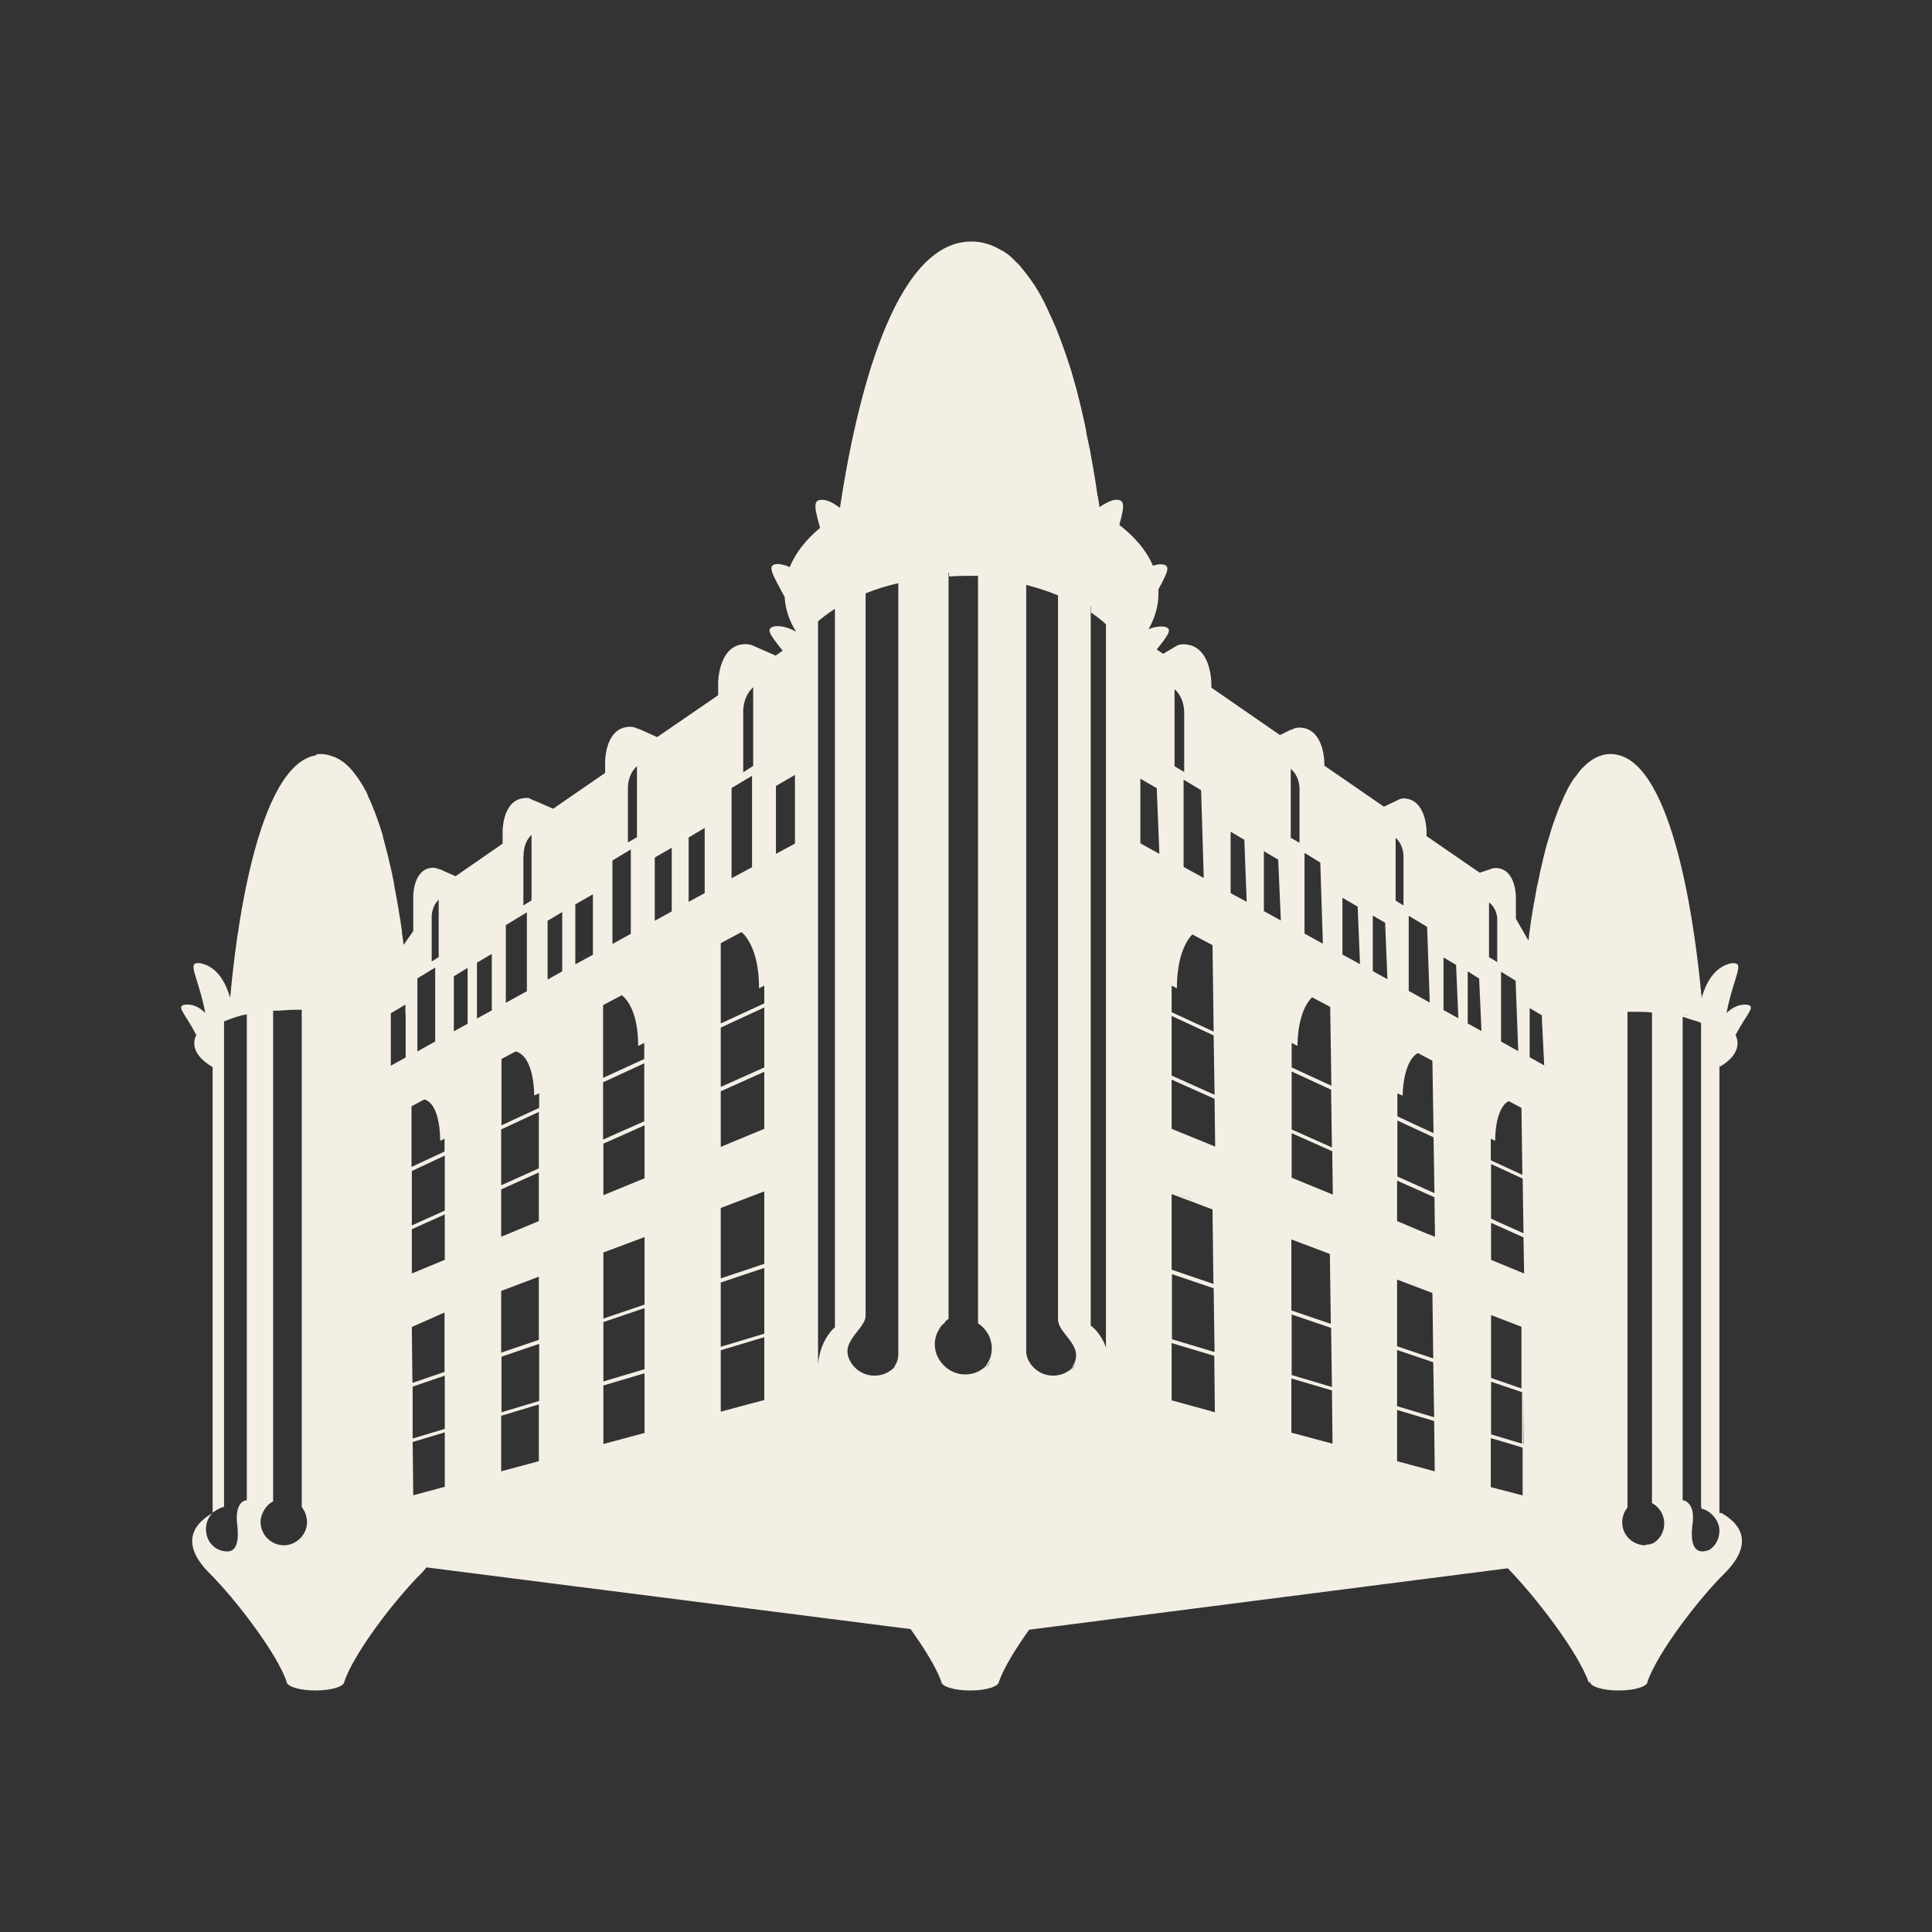 <svg width="32" height="32" viewBox="0 0 32 32" fill="none" xmlns="http://www.w3.org/2000/svg">
<rect x="0" y="0" width="32" height="32" fill="#333333" stroke="none"/>
<path d="M28.479 25.06V17.637C28.479 17.637 28.484 17.661 28.484 17.67C28.673 17.559 28.779 17.424 28.779 17.28C28.779 17.232 28.77 17.188 28.745 17.145C28.944 16.769 29.099 16.663 28.924 16.639C28.789 16.634 28.683 16.697 28.596 16.779C28.721 16.147 28.919 15.93 28.678 15.954C28.387 16.012 28.252 16.296 28.184 16.528C28.184 16.504 28.184 16.475 28.175 16.446C28.175 16.412 28.17 16.378 28.165 16.345C28.165 16.32 28.165 16.306 28.16 16.282C28.044 15.149 27.662 12.489 26.675 12.489C26.501 12.489 26.351 12.575 26.211 12.72C26.211 12.715 26.216 12.71 26.221 12.705C26.182 12.749 26.143 12.797 26.105 12.85C26.095 12.864 26.08 12.879 26.071 12.893C26.018 12.97 25.969 13.052 25.926 13.149C25.906 13.183 25.892 13.226 25.877 13.26C25.848 13.322 25.819 13.385 25.795 13.453C25.776 13.501 25.761 13.549 25.742 13.597C25.718 13.66 25.698 13.727 25.679 13.79C25.665 13.843 25.65 13.896 25.631 13.949C25.611 14.017 25.592 14.084 25.577 14.156C25.563 14.209 25.548 14.262 25.539 14.315C25.519 14.388 25.505 14.46 25.49 14.537C25.481 14.59 25.466 14.643 25.456 14.691C25.442 14.773 25.427 14.855 25.413 14.932C25.403 14.976 25.398 15.019 25.389 15.062C25.369 15.183 25.35 15.303 25.336 15.414C25.331 15.458 25.326 15.492 25.321 15.535C25.321 15.549 25.321 15.564 25.316 15.578L25.108 15.217V14.85C25.108 14.85 25.108 14.441 24.833 14.383C24.76 14.368 24.707 14.383 24.668 14.402L24.509 14.455L23.628 13.848V13.766C23.628 13.766 23.628 13.298 23.314 13.231C23.27 13.221 23.236 13.221 23.203 13.231L23.183 13.236L23.106 13.274L22.922 13.361L21.935 12.681V12.633C21.935 12.633 21.935 12.127 21.597 12.059C21.5 12.04 21.432 12.059 21.384 12.093V12.084L21.2 12.175L20.064 11.389V11.317C20.064 11.317 20.064 10.758 19.691 10.681C19.599 10.662 19.532 10.671 19.483 10.7L19.266 10.83L19.159 10.758C19.362 10.502 19.435 10.406 19.27 10.377C19.188 10.372 19.106 10.387 19.024 10.421C19.13 10.233 19.188 10.035 19.188 9.828C19.188 9.804 19.188 9.784 19.188 9.76C19.353 9.457 19.401 9.346 19.217 9.346C19.174 9.346 19.135 9.36 19.096 9.37C18.99 9.119 18.797 8.893 18.54 8.695C18.627 8.367 18.646 8.247 18.434 8.285C18.352 8.309 18.279 8.353 18.211 8.401C18.206 8.353 18.197 8.3 18.187 8.251C18.187 8.232 18.182 8.213 18.177 8.198C18.168 8.145 18.163 8.092 18.153 8.035C18.148 7.996 18.139 7.957 18.134 7.914C18.124 7.856 18.114 7.798 18.105 7.745C18.1 7.707 18.09 7.668 18.085 7.63C18.076 7.572 18.061 7.509 18.052 7.446C18.042 7.408 18.037 7.369 18.027 7.331C18.013 7.263 17.998 7.201 17.989 7.133C17.984 7.099 17.974 7.066 17.969 7.032C17.95 6.945 17.931 6.858 17.911 6.776C17.911 6.762 17.907 6.748 17.902 6.738C17.878 6.641 17.853 6.54 17.829 6.444C17.82 6.415 17.815 6.391 17.805 6.362C17.786 6.294 17.766 6.222 17.747 6.155C17.737 6.121 17.723 6.082 17.713 6.049C17.694 5.991 17.674 5.933 17.655 5.875C17.64 5.837 17.631 5.803 17.616 5.764C17.597 5.711 17.578 5.658 17.558 5.605C17.544 5.567 17.529 5.533 17.515 5.494C17.495 5.446 17.476 5.393 17.452 5.345C17.437 5.311 17.423 5.273 17.404 5.239C17.384 5.191 17.36 5.147 17.341 5.099C17.326 5.065 17.307 5.032 17.292 4.998C17.268 4.954 17.244 4.911 17.225 4.872C17.205 4.844 17.191 4.81 17.171 4.781C17.147 4.742 17.123 4.704 17.094 4.665C17.075 4.636 17.055 4.612 17.036 4.583C17.007 4.545 16.978 4.511 16.954 4.477C16.934 4.453 16.915 4.434 16.901 4.41C16.867 4.376 16.833 4.342 16.799 4.309C16.784 4.294 16.765 4.275 16.751 4.26C16.702 4.217 16.649 4.178 16.596 4.149C16.596 4.149 16.596 4.149 16.591 4.149C16.436 4.053 16.267 4 16.088 4C14.806 4 14.182 6.622 13.912 8.411C13.839 8.357 13.766 8.309 13.675 8.285C13.452 8.247 13.481 8.377 13.583 8.743C13.35 8.936 13.176 9.158 13.08 9.394C13.021 9.365 12.959 9.35 12.896 9.341C12.683 9.341 12.78 9.485 12.997 9.89C13.007 10.093 13.075 10.286 13.186 10.464C13.075 10.401 12.959 10.363 12.838 10.372C12.668 10.406 12.746 10.502 12.963 10.777L12.847 10.859L12.475 10.695C12.422 10.671 12.354 10.662 12.267 10.676C11.895 10.753 11.895 11.312 11.895 11.312V11.515L10.884 12.209L10.574 12.069V12.079C10.526 12.045 10.458 12.026 10.361 12.045C10.018 12.113 10.023 12.619 10.023 12.619V12.802L9.162 13.395L8.852 13.26H8.843L8.775 13.226L8.751 13.216C8.717 13.216 8.683 13.216 8.64 13.226C8.325 13.289 8.325 13.761 8.325 13.761V13.973L7.546 14.513L7.285 14.397H7.271C7.232 14.378 7.184 14.364 7.116 14.378C6.84 14.436 6.845 14.846 6.845 14.846V15.419L6.816 15.463L6.686 15.65C6.676 15.583 6.666 15.516 6.657 15.443C6.657 15.434 6.657 15.429 6.657 15.419C6.642 15.308 6.623 15.193 6.603 15.077C6.603 15.048 6.594 15.019 6.589 14.99C6.569 14.879 6.55 14.764 6.526 14.648C6.526 14.643 6.526 14.633 6.526 14.629C6.502 14.508 6.478 14.392 6.449 14.277C6.444 14.248 6.434 14.219 6.429 14.19C6.4 14.079 6.371 13.963 6.342 13.857C6.342 13.853 6.342 13.848 6.342 13.843C6.308 13.732 6.274 13.626 6.236 13.525C6.226 13.501 6.216 13.472 6.207 13.448C6.168 13.347 6.129 13.255 6.086 13.163C6.086 13.163 6.086 13.159 6.086 13.154C6.042 13.067 5.994 12.985 5.946 12.913C5.931 12.893 5.921 12.874 5.907 12.86C5.858 12.787 5.805 12.725 5.747 12.672C5.689 12.619 5.631 12.58 5.568 12.551C5.554 12.541 5.539 12.537 5.52 12.532C5.457 12.508 5.389 12.489 5.322 12.489C5.293 12.489 5.259 12.489 5.23 12.498C5.235 12.498 5.239 12.503 5.244 12.508C4.233 12.657 3.89 15.631 3.813 16.528C3.745 16.296 3.609 16.012 3.319 15.954C3.077 15.925 3.276 16.142 3.401 16.779C3.314 16.692 3.208 16.629 3.073 16.639C2.903 16.663 3.058 16.769 3.252 17.145C3.227 17.188 3.218 17.236 3.218 17.28C3.218 17.429 3.334 17.564 3.522 17.675V25.06C3.135 25.281 3.029 25.619 3.474 26.062C3.9 26.486 4.586 27.383 4.746 27.851C4.746 27.933 4.959 28 5.225 28C5.491 28 5.704 27.933 5.704 27.851C5.863 27.378 6.55 26.482 6.976 26.062C7.01 26.029 7.034 25.995 7.063 25.961L15.082 26.983C15.314 27.306 15.512 27.629 15.59 27.851C15.59 27.933 15.803 28 16.069 28C16.335 28 16.547 27.933 16.547 27.851C16.625 27.629 16.818 27.311 17.046 26.993L24.973 25.976C25.418 26.429 26.139 27.359 26.313 27.865V27.875C26.313 27.875 26.322 27.865 26.332 27.851C26.332 27.933 26.545 28 26.811 28C27.077 28 27.29 27.933 27.29 27.851C27.449 27.378 28.136 26.482 28.562 26.062C29.007 25.619 28.9 25.281 28.513 25.06H28.479ZM28.46 25.079C28.46 25.079 28.465 25.089 28.47 25.093C28.518 25.156 28.552 25.233 28.552 25.32C28.552 25.233 28.523 25.156 28.47 25.093C28.47 25.093 28.465 25.084 28.46 25.079C28.436 25.05 28.412 25.031 28.378 25.011C28.407 25.031 28.436 25.055 28.46 25.079ZM7.15 15.925V15.202C7.15 15.202 7.14 15.024 7.261 14.908C7.261 14.908 7.261 14.903 7.266 14.899V15.853L7.15 15.925ZM10.4 13.067C10.4 13.067 10.386 12.845 10.54 12.7C10.54 12.7 10.54 12.696 10.55 12.691V13.857V13.867L10.4 13.954V13.062V13.067ZM12.31 11.799C12.31 11.799 12.296 11.553 12.465 11.394C12.465 11.394 12.465 11.385 12.475 11.385V12.686L12.31 12.792V11.799ZM21.379 13.867V12.734C21.544 12.874 21.524 13.096 21.524 13.096V13.959L21.389 13.882H21.379V13.872V13.867ZM23.116 14.918V13.877C23.261 14.007 23.246 14.204 23.246 14.204V14.995L23.212 14.976L23.111 14.913L23.116 14.918ZM24.799 15.935L24.663 15.853V14.947C24.813 15.062 24.799 15.241 24.799 15.241V15.93V15.935ZM16.494 22.278C16.494 22.351 16.475 22.418 16.451 22.481C16.48 22.418 16.494 22.351 16.494 22.278ZM18.071 10.04V10.146C18.163 10.209 18.245 10.271 18.318 10.339V22.312C18.318 22.312 18.323 22.331 18.327 22.341C18.298 22.259 18.26 22.172 18.197 22.09C18.163 22.042 18.119 21.994 18.066 21.955V10.04H18.071ZM25.336 16.836V16.697L25.539 16.817V16.889L25.577 17.646L25.336 17.511V16.836ZM20.059 23.373L19.406 23.194V22.245L20.112 22.457L20.122 23.392L20.054 23.373H20.059ZM17.747 22.678C17.747 22.678 17.776 22.64 17.795 22.621C17.805 22.611 17.81 22.601 17.82 22.592C17.815 22.601 17.805 22.611 17.8 22.621C17.786 22.64 17.771 22.659 17.752 22.678H17.747ZM25.229 23.917V23.831L25.234 23.069V23.917H25.229ZM22.027 20.77L22.042 21.927L21.389 21.705V20.529L22.027 20.77ZM23.764 21.387L23.14 21.15L23.44 21.266L23.764 21.391V21.387ZM23.739 22.5L23.14 22.298V21.194L23.725 21.416L23.739 22.5ZM19.788 19.878L19.406 19.733L19.691 19.839L19.788 19.878ZM19.406 19.777L20.083 20.032L20.098 21.266L19.406 21.03V19.772V19.777ZM21.394 21.772L22.047 21.994L22.061 22.973L21.394 22.775V21.772ZM23.14 22.36L23.739 22.563L23.754 23.474L23.14 23.291V22.36ZM24.697 22.886L25.21 23.059V23.912L24.697 23.758V22.886ZM24.697 22.823V21.782L25.2 21.975V22.997L24.697 22.823ZM21.394 18.769L22.066 19.068L22.076 19.786L21.394 19.507V18.769ZM23.454 17.458C23.454 17.458 23.478 17.448 23.488 17.444L23.725 17.569L23.744 18.769L23.145 18.49V18.109L23.232 18.147C23.232 18.147 23.232 17.622 23.459 17.458H23.454ZM23.667 20.447L23.14 20.225V19.555L23.759 19.83L23.768 20.485L23.672 20.447H23.667ZM23.14 18.557L23.744 18.837L23.759 19.762L23.145 19.487V18.557H23.14ZM25.234 20.427L24.697 20.186V19.28L25.22 19.521L25.234 20.427ZM24.697 20.254L25.234 20.495L25.244 21.093L24.75 20.89L24.697 20.866V20.249V20.254ZM24.973 18.249C24.973 18.249 24.983 18.244 24.992 18.239L25.2 18.35L25.215 19.459L24.692 19.218V18.861L24.765 18.895C24.765 18.895 24.755 18.393 24.968 18.249H24.973ZM21.394 17.275L21.491 17.323C21.491 17.323 21.476 16.774 21.732 16.518L22.032 16.677L22.052 17.983L21.394 17.68V17.275ZM22.047 18.051L22.061 19.005L21.394 18.707V17.747L22.052 18.051H22.047ZM20.127 18.991L19.406 18.697V17.882L20.117 18.2L20.127 18.991ZM19.406 21.102L20.102 21.338L20.117 22.394L19.411 22.182V21.102H19.406ZM21.394 22.833L22.061 23.03L22.071 23.912L21.389 23.729V22.833H21.394ZM23.14 23.353L23.754 23.537L23.764 24.37L23.14 24.202V23.353ZM24.697 23.821L25.215 23.975V24.77H25.22V23.98H25.224V24.77L24.692 24.631V23.826L24.697 23.821ZM20.117 18.133L19.406 17.815V16.827L20.102 17.15L20.117 18.133ZM18.381 22.568C18.381 22.592 18.381 22.611 18.381 22.616C18.381 22.616 18.381 22.601 18.381 22.568ZM24.852 16.089L25.103 16.243L25.147 17.41L24.862 17.251V16.089H24.852ZM24.499 16.205L24.538 17.077L24.31 16.952V16.089L24.494 16.205H24.499ZM24.117 15.978L24.155 16.865L23.909 16.73V15.858L24.112 15.978H24.117ZM23.638 15.357L23.681 16.605L23.333 16.412V15.168L23.638 15.352V15.357ZM22.942 15.284L22.98 16.219L22.738 16.084V15.164L22.942 15.284ZM22.487 15.014L22.526 15.969L22.235 15.81V14.87L22.482 15.014H22.487ZM21.868 14.286L21.911 15.631L21.607 15.463V14.127L21.868 14.286ZM21.171 14.238L21.215 15.246L20.934 15.091V14.098L21.171 14.238ZM20.61 13.91L20.649 14.937L20.383 14.793V13.775L20.61 13.91ZM19.894 13.091L19.938 14.542L19.604 14.359V12.913L19.899 13.091H19.894ZM19.159 13.052L19.203 14.142L18.888 13.968V12.898L19.164 13.057L19.159 13.052ZM19.406 16.325L19.493 16.369C19.493 15.8 19.672 15.554 19.749 15.477L20.083 15.655L20.102 17.087L19.406 16.764V16.33V16.325ZM17.524 9.861V21.864C17.524 21.864 17.529 21.902 17.534 21.917C17.582 22.081 17.824 22.245 17.824 22.447C17.824 22.51 17.805 22.568 17.776 22.616C17.766 22.635 17.757 22.659 17.742 22.674C17.665 22.741 17.558 22.785 17.442 22.785C17.297 22.785 17.171 22.717 17.089 22.616C17.036 22.548 16.997 22.471 16.997 22.38V9.606V9.688C17.186 9.736 17.36 9.794 17.524 9.861ZM16.354 22.621C16.354 22.621 16.339 22.635 16.33 22.645C16.335 22.64 16.34 22.63 16.349 22.621C16.373 22.596 16.398 22.563 16.417 22.534C16.398 22.563 16.383 22.596 16.359 22.621H16.354ZM9.07 15.251L9.312 15.106V16.089L9.07 16.224V15.251ZM9.529 15.973V14.98L9.82 14.812V15.814L9.641 15.911L9.529 15.973ZM10.845 14.204L11.126 14.041V15.096L10.845 15.251V14.204ZM8.93 23.204L8.306 23.392V22.471L8.93 22.259V23.204ZM6.821 18.321L7.029 18.21C7.305 18.292 7.29 18.895 7.29 18.895L7.363 18.861V19.073L6.816 19.328V18.321H6.821ZM10.574 17.323L10.671 17.275V17.54L9.989 17.853V16.648L10.299 16.484C10.594 16.721 10.569 17.323 10.569 17.323H10.574ZM7.367 22.722L6.831 22.905L6.821 21.98L7.353 21.743H7.363V22.722H7.367ZM12.659 18.697L12.18 18.895L11.938 18.996V18.075L12.659 17.752V18.702V18.697ZM9.994 19.791V18.943L10.676 18.639V19.516L9.994 19.796V19.791ZM6.821 20.36L7.367 20.114V20.866L6.821 21.093V20.36ZM6.821 20.297V19.396L7.367 19.14V20.051L6.821 20.297ZM8.301 18.707L8.925 18.417V19.352L8.301 19.632V18.707ZM10.671 18.572L9.989 18.875V17.926L10.671 17.612V18.576V18.572ZM12.659 17.68L11.938 18.003V17.02L12.659 16.687V17.68ZM8.843 18.147L8.93 18.109V18.35L8.306 18.639V17.54L8.543 17.415C8.857 17.502 8.848 18.143 8.848 18.143L8.843 18.147ZM8.301 20.485V19.7L8.925 19.42V20.225L8.393 20.447L8.296 20.485H8.301ZM6.831 22.968L7.367 22.785V23.667L6.835 23.826V22.968H6.831ZM8.301 22.404V21.382L8.925 21.146V22.192L8.301 22.404ZM9.994 20.745L10.676 20.49V21.608L9.994 21.84V20.75V20.745ZM11.938 20.008L12.659 19.733V20.933L11.938 21.174V20.003V20.008ZM12.572 16.369L12.659 16.325V16.619L11.938 16.952V15.622L12.281 15.438C12.281 15.438 12.572 15.646 12.572 16.364V16.369ZM7.367 23.729V24.626L6.845 24.766L6.835 23.884L7.367 23.724V23.729ZM8.301 23.45L8.925 23.262V24.202L8.301 24.37V23.45ZM9.994 22.948L10.676 22.746V23.734L9.994 23.917V22.948ZM9.994 22.886V21.898L10.676 21.666V22.678L9.994 22.881V22.886ZM11.938 21.242L12.659 21.001V22.09L11.938 22.307V21.247V21.242ZM10.448 15.467L10.144 15.636V14.253L10.448 14.069V15.472V15.467ZM8.146 16.735L7.9 16.87V15.945L8.146 15.8V16.735ZM7.745 16.957L7.629 17.02L7.517 17.082V16.171L7.745 16.031V16.957ZM7.198 17.256L6.913 17.415V16.205L7.208 16.026V17.256H7.198ZM6.719 16.807V17.516L6.569 17.598L6.473 17.651V16.783L6.715 16.639V16.807H6.719ZM11.938 22.365L12.659 22.148V23.189L12.223 23.305L11.938 23.382V22.36V22.365ZM12.852 13.019L13.167 12.835V13.973L12.852 14.142V13.019ZM11.406 14.942V13.872L11.672 13.713V14.793L11.406 14.937V14.942ZM12.456 14.364L12.117 14.547V13.052L12.456 12.85V14.359V14.364ZM8.727 16.417L8.378 16.61V15.323L8.727 15.111V16.417ZM19.614 11.818V12.787L19.454 12.691V11.409C19.454 11.409 19.454 11.409 19.454 11.414C19.628 11.568 19.614 11.814 19.614 11.814V11.818ZM15.72 9.485V9.548C15.807 9.543 15.899 9.538 15.986 9.538C16.059 9.538 16.131 9.538 16.199 9.538V21.917C16.335 22.008 16.427 22.158 16.427 22.336C16.427 22.442 16.393 22.534 16.335 22.611C16.33 22.621 16.325 22.63 16.32 22.635C16.233 22.717 16.117 22.765 15.986 22.765C15.841 22.765 15.716 22.703 15.624 22.606C15.537 22.515 15.483 22.399 15.483 22.264C15.483 22.143 15.532 22.032 15.604 21.946C15.619 21.931 15.633 21.922 15.648 21.912V21.898C15.648 21.898 15.687 21.859 15.711 21.845V9.485H15.72ZM14.337 9.828C14.506 9.76 14.69 9.702 14.879 9.659V22.437C14.879 22.505 14.859 22.563 14.826 22.616C14.821 22.63 14.816 22.64 14.806 22.654C14.724 22.736 14.613 22.785 14.482 22.785C14.337 22.785 14.211 22.717 14.129 22.616C14.076 22.548 14.037 22.471 14.037 22.38C14.037 22.23 14.168 22.1 14.26 21.975C14.303 21.912 14.337 21.854 14.337 21.796V9.828ZM13.544 10.295C13.631 10.223 13.723 10.151 13.829 10.083V21.984C13.829 21.984 13.849 21.97 13.858 21.96C13.781 22.018 13.728 22.09 13.684 22.163C13.553 22.38 13.549 22.616 13.549 22.616V11.192V10.295H13.544ZM8.673 14.171C8.673 14.171 8.659 13.968 8.799 13.833C8.799 13.833 8.799 13.829 8.804 13.824V14.913L8.673 14.995H8.669V14.166L8.673 14.171ZM28.18 24.958V24.987C28.247 25.002 28.305 25.035 28.354 25.084C28.426 25.151 28.479 25.248 28.479 25.354C28.479 25.489 28.412 25.609 28.31 25.672C28.271 25.686 28.238 25.696 28.194 25.696C28.005 25.696 28.005 25.421 28.039 25.204C28.039 25.204 28.044 25.151 28.039 25.084C28.034 25.011 28.01 24.934 27.952 24.886C27.933 24.867 27.904 24.852 27.87 24.848V16.894V16.875V16.841C27.87 16.841 27.894 16.851 27.904 16.851C27.913 16.851 27.918 16.856 27.928 16.86C27.938 16.86 27.947 16.865 27.957 16.87C28.034 16.894 28.112 16.913 28.175 16.942V24.954L28.18 24.958ZM28.247 24.954V16.913C28.213 16.899 28.175 16.884 28.136 16.87C28.102 16.86 28.068 16.846 28.034 16.836C28.01 16.831 27.986 16.822 27.957 16.817C27.938 16.817 27.923 16.807 27.904 16.803C27.889 16.803 27.88 16.798 27.87 16.793C27.87 16.793 27.894 16.798 27.904 16.803C27.923 16.803 27.938 16.812 27.957 16.817C27.981 16.822 28.01 16.831 28.034 16.836C28.068 16.846 28.102 16.86 28.136 16.87C28.175 16.884 28.213 16.899 28.247 16.913V24.954ZM3.764 25.696C3.556 25.696 3.411 25.527 3.411 25.325C3.411 25.233 3.445 25.146 3.498 25.084C3.522 25.055 3.547 25.035 3.58 25.016C3.619 24.992 3.663 24.968 3.711 24.958V16.918C3.745 16.904 3.784 16.889 3.822 16.875C3.856 16.865 3.89 16.851 3.924 16.841C3.967 16.827 4.006 16.817 4.054 16.807C4.069 16.807 4.079 16.803 4.088 16.798V16.875V24.848C3.967 24.862 3.933 24.987 3.924 25.084C3.919 25.151 3.924 25.204 3.924 25.204C3.953 25.421 3.958 25.696 3.769 25.696H3.764ZM4.703 25.595C4.49 25.595 4.316 25.421 4.316 25.209C4.316 25.161 4.325 25.117 4.345 25.074C4.378 24.987 4.441 24.91 4.524 24.867V16.74C4.553 16.74 4.582 16.74 4.606 16.74C4.703 16.735 4.799 16.725 4.901 16.725C4.915 16.725 4.925 16.725 4.94 16.725C4.959 16.725 4.978 16.725 4.998 16.725V24.963C5.027 24.997 5.046 25.035 5.06 25.074C5.075 25.117 5.085 25.161 5.085 25.209C5.085 25.421 4.91 25.595 4.698 25.595H4.703ZM27.256 25.595C27.256 25.595 27.241 25.595 27.232 25.595C27.028 25.58 26.869 25.421 26.869 25.214C26.869 25.166 26.878 25.122 26.893 25.079C26.907 25.04 26.932 25.002 26.956 24.968V24.737V16.889V16.73C26.956 16.73 26.995 16.73 27.014 16.73C26.995 16.73 26.975 16.73 26.956 16.73V16.759C26.956 16.759 26.975 16.759 26.985 16.759C26.995 16.759 27.004 16.759 27.014 16.759C27.038 16.759 27.062 16.759 27.086 16.759C27.174 16.759 27.265 16.759 27.348 16.769C27.348 16.769 27.357 16.769 27.362 16.769V24.896C27.435 24.934 27.493 24.997 27.527 25.069C27.551 25.117 27.565 25.175 27.565 25.233C27.565 25.373 27.493 25.494 27.381 25.561C27.343 25.575 27.304 25.585 27.265 25.585H27.256V25.595Z" fill="#F3EFE5"/>
</svg>